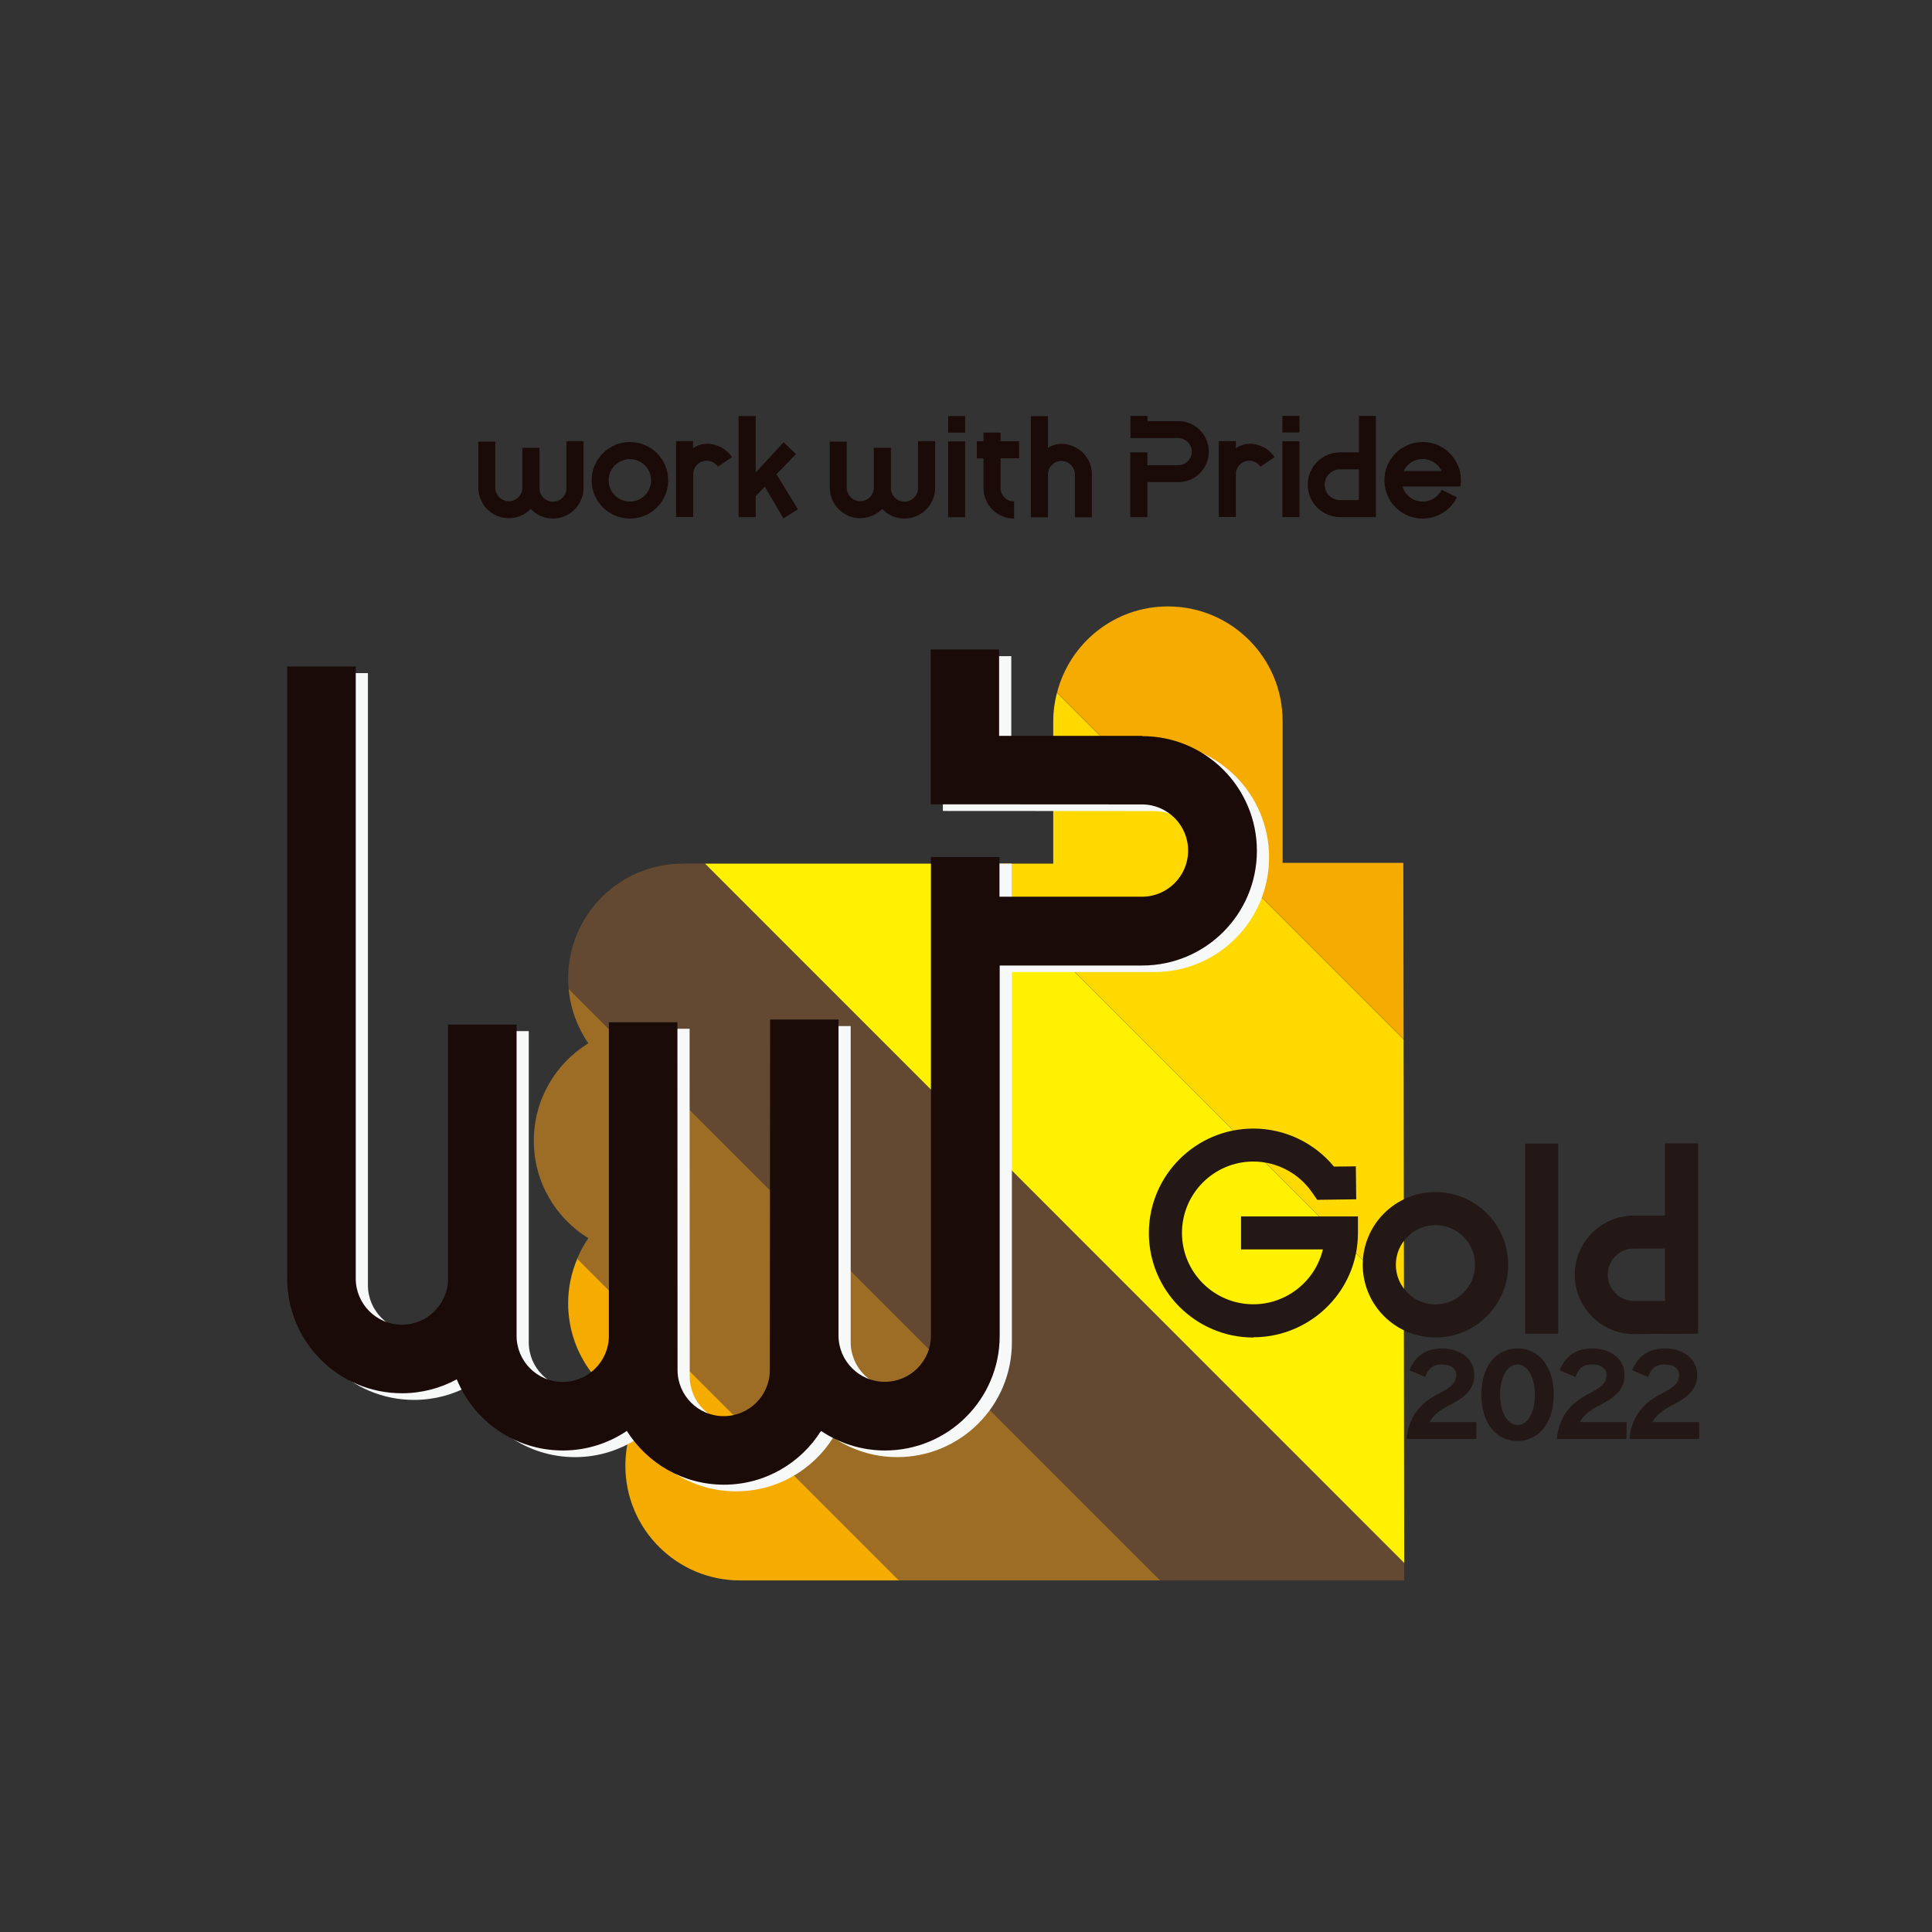 <?xml version="1.0" encoding="UTF-8"?><svg id="_レイヤー_2" xmlns="http://www.w3.org/2000/svg" viewBox="0 0 157 157"><rect x="0" y="0" width="157" height="157" fill="#333333" stroke="none"/><defs><style>.cls-1{fill:#f6ab00;}.cls-2{fill:#f7f8f8;}.cls-3{fill:#1a0b08;}.cls-4{fill:#ffd900;}.cls-5{fill:#634932;}.cls-6{fill:none;}.cls-7{fill:#9d6d26;}.cls-8{fill:#fff100;}.cls-9{fill:#231815;}</style></defs><g id="_レイヤー_1-2"><path class="cls-3" d="m95.75,34.22c-.88,0-1.87,0-2.5,0v-.42h-1.39v1.8s2.42,0,3.89,0c.6,0,1.09.49,1.1,1.1,0,.61-.49,1.1-1.1,1.1h-2.51v-1.04h-1.39v5.26h1.39v-2.84h2.51c1.37,0,2.48-1.11,2.48-2.48s-1.11-2.48-2.48-2.48Z"/><path class="cls-3" d="m111.81,33.8h-1.38v2.96h-1.53c-1.46,0-2.63,1.18-2.63,2.63s1.18,2.63,2.63,2.63c.35,0,2.91,0,2.91,0v-8.22Zm-4.16,5.59c0-.69.56-1.25,1.25-1.25h1.53v2.5h-1.53c-.69,0-1.25-.56-1.25-1.25Z"/><path class="cls-3" d="m74.6,35.86v3.81c0,.61-.49,1.1-1.1,1.1s-1.1-.49-1.1-1.1v-3.28h-1.39v3.24c0,.6-.49,1.1-1.1,1.1-.6,0-1.1-.49-1.1-1.1v-3.74h-1.38v3.74c0,1.37,1.11,2.48,2.48,2.48.69,0,1.32-.29,1.78-.75.45.48,1.09.78,1.81.78,1.37,0,2.48-1.11,2.49-2.48v-3.81h-1.39Z"/><path class="cls-3" d="m46.03,35.86s0,3.81,0,3.81c0,.61-.49,1.1-1.1,1.1s-1.09-.49-1.09-1.1v-3.28h-1.39v3.24c0,.6-.49,1.1-1.1,1.1-.61,0-1.1-.49-1.1-1.1v-3.74h-1.38v3.74c0,1.37,1.11,2.48,2.48,2.48.7,0,1.32-.29,1.78-.75.45.48,1.09.78,1.8.78,1.37,0,2.48-1.11,2.49-2.48v-3.81h-1.39Z"/><path class="cls-3" d="m101.53,36.07c-.39,0-.77.13-1.1.35v-.57h-1.39v6.16h1.39v-3.47c0-.6.49-1.1,1.09-1.1.38,0,.71.19.91.48l1.15-.77c-.44-.66-1.2-1.09-2.06-1.09Z"/><path class="cls-3" d="m57.42,36.07c-.4,0-.77.13-1.1.35v-.57h-1.38v6.16h1.39v-3.47c0-.6.49-1.1,1.1-1.1.38,0,.71.19.91.48l1.15-.77c-.44-.66-1.2-1.09-2.06-1.09Z"/><path class="cls-3" d="m48.08,39.03c0-1.72,1.4-3.11,3.11-3.11h0c1.72,0,3.11,1.39,3.11,3.11h0c0,1.72-1.39,3.11-3.11,3.11h0c-1.72,0-3.11-1.39-3.11-3.11h0Zm1.38,0c0,.95.77,1.73,1.73,1.73h0c.95,0,1.72-.77,1.72-1.73h0c0-.95-.77-1.72-1.72-1.72h0c-.95,0-1.73.77-1.73,1.72h0Z"/><path class="cls-3" d="m77.05,42.03v-6.16h1.38v6.16h-1.38Z"/><path class="cls-3" d="m77.05,35.16v-1.35h1.38v1.35h-1.38Z"/><path class="cls-3" d="m104.21,42.02v-6.16h1.39v6.16h-1.39Z"/><path class="cls-3" d="m104.21,35.14v-1.35h1.39v1.35h-1.39Z"/><path class="cls-3" d="m88.73,42.03v-3.48c0-1.37-1.11-2.48-2.48-2.48-.39,0-.77.12-1.09.33v-2.58h-1.39v8.22h1.39v-3.48c0-.61.49-1.1,1.09-1.1.6,0,1.1.49,1.1,1.1v3.48h1.38Z"/><path class="cls-3" d="m82.81,37.25v-1.39h-1.5v-.71h-1.39v.71h-.54v1.39h.54v2.41c0,1.37,1.11,2.48,2.49,2.48v-1.39c-.61,0-1.1-.49-1.1-1.1v-2.41h1.5Z"/><polygon class="cls-3" points="63.66 42.12 64.84 41.39 63.1 38.54 64.68 36.9 63.68 35.94 61.41 38.4 61.41 33.81 60.02 33.81 60.02 42.02 61.41 42.02 61.41 40.32 62.15 39.55 63.66 42.12"/><path class="cls-3" d="m118.68,39.52c.03-.16.04-.33.04-.49,0-.26-.04-.51-.09-.75-.34-1.36-1.56-2.36-3.02-2.36-1.72,0-3.11,1.39-3.11,3.11,0,1.72,1.39,3.11,3.11,3.11,1.09,0,2.04-.56,2.6-1.4.07-.11.13-.22.19-.33l-1.25-.61c-.03.06-.07.12-.1.18-.31.47-.84.78-1.44.78-.78,0-1.43-.52-1.64-1.23h4.71Zm-4.62-1.24c.28-.58.86-.98,1.55-.98.68,0,1.27.41,1.55.98h-3.1Z"/><path class="cls-7" d="m47.81,84.78c-2.66,1.64-4.43,4.57-4.43,7.92,0,3.35,1.77,6.28,4.43,7.92-.36.52-.66,1.08-.91,1.67l26.14,26.14h21.25l-48.08-48.08c.15,1.64.72,3.15,1.6,4.44Z"/><path class="cls-1" d="m46.17,105.91c0,3.92,2.42,7.26,5.84,8.64-.76,1.35-1.19,2.9-1.19,4.56,0,5.14,4.17,9.32,9.32,9.32h12.91l-26.14-26.14c-.47,1.11-.74,2.33-.74,3.61Z"/><path class="cls-5" d="m55.49,70.18c-5.15,0-9.32,4.17-9.32,9.32,0,.29.02.57.04.85l48.08,48.08h19.82v-1.43s-56.83-56.83-56.83-56.83h-1.8Z"/><polygon class="cls-8" points="78.53 70.18 57.29 70.18 114.11 127.01 114.08 105.73 78.53 70.18"/><path class="cls-4" d="m114.05,84.45l-28.16-28.16c-.19.74-.3,1.52-.3,2.31v11.58h-7.05l35.55,35.55-.03-21.28Z"/><path class="cls-1" d="m114.03,70.12h-9.8c0-3.07,0-8.04,0-11.52,0-5.15-4.17-9.32-9.32-9.32-4.35,0-7.98,2.98-9.01,7l28.16,28.16-.02-14.33Z"/><path class="cls-2" d="m93.78,60.34c-3.49,0-8.51,0-11.6,0v-7.02h-5.56v12.58s11.79.01,17.17.01c2.07,0,3.75,1.68,3.75,3.75,0,2.07-1.68,3.75-3.75,3.75h-11.58v-3.23h-5.57s0,33.52,0,38.9c0,2.07-1.68,3.75-3.75,3.75s-3.75-1.68-3.76-3.75v-25.7h-5.56s-.02,23.11-.02,28.48c0,2.07-1.68,3.75-3.75,3.75-2.07,0-3.75-1.68-3.75-3.75,0-4.59-.01-28.26-.01-28.26h-5.57s0,20.1,0,25.48c0,2.07-1.68,3.75-3.75,3.75s-3.75-1.68-3.75-3.75v-25.29s-5.57,0-5.57,0v6.2h0v14.46c0,2.06-1.68,3.74-3.75,3.75-2.07,0-3.75-1.69-3.75-3.76v-49.74h-5.57v49.74c0,5.15,4.17,9.32,9.32,9.32,1.61,0,3.13-.41,4.46-1.13,1.39,3.39,4.72,5.78,8.62,5.78,1.93,0,3.72-.59,5.2-1.59,1.65,2.62,4.56,4.37,7.89,4.37s6.24-1.75,7.89-4.37c1.49,1,3.28,1.59,5.2,1.59,5.15,0,9.32-4.17,9.32-9.32v-30.1c2.9,0,8.32,0,11.58,0,5.15,0,9.32-4.17,9.32-9.32,0-5.15-4.17-9.32-9.32-9.32Z"/><path class="cls-3" d="m92.79,59.8c-3.49,0-8.51,0-11.6,0v-7.02h-5.56v12.58s11.79.01,17.17.01c2.07,0,3.75,1.68,3.75,3.75,0,2.07-1.68,3.75-3.75,3.75h-11.58v-3.23h-5.57s0,33.52,0,38.9c0,2.07-1.68,3.75-3.75,3.75s-3.75-1.68-3.76-3.75v-25.69h-5.56s-.02,23.11-.02,28.48c0,2.07-1.68,3.75-3.75,3.75-2.07,0-3.75-1.68-3.75-3.75,0-4.59-.01-28.26-.01-28.26h-5.57s0,20.1,0,25.48c0,2.07-1.68,3.75-3.75,3.75s-3.75-1.68-3.75-3.75v-25.29s-5.57,0-5.57,0v6.2h0v14.45c0,2.06-1.68,3.74-3.75,3.74-2.07,0-3.75-1.69-3.75-3.75v-49.74h-5.57v49.74c0,5.14,4.17,9.32,9.32,9.32,1.61,0,3.13-.41,4.46-1.13,1.39,3.39,4.72,5.78,8.62,5.78,1.93,0,3.72-.59,5.2-1.59,1.65,2.62,4.56,4.37,7.89,4.37s6.24-1.75,7.89-4.37c1.49,1,3.28,1.59,5.2,1.59,5.15,0,9.32-4.17,9.32-9.32v-30.09c2.9,0,8.32,0,11.58,0,5.15,0,9.32-4.17,9.32-9.32,0-5.15-4.17-9.32-9.32-9.32Z"/><path class="cls-9" d="m135.3,92.91v5.87h-2.52c-2.65,0-4.81,2.16-4.81,4.81s2.16,4.82,4.81,4.82l5.21-.03v-15.47h-2.69Zm-2.52,12.81c-1.17,0-2.13-.96-2.13-2.14s.95-2.12,2.13-2.12h2.52v4.26h-2.52Z"/><path class="cls-9" d="m116.65,108.69c-3.26,0-5.91-2.65-5.91-5.91s2.65-5.91,5.91-5.91,5.91,2.65,5.91,5.91-2.65,5.91-5.91,5.91Zm0-9.13c-1.78,0-3.22,1.45-3.22,3.22s1.45,3.22,3.22,3.22,3.22-1.44,3.22-3.22-1.44-3.22-3.22-3.22Z"/><path class="cls-9" d="m101.85,108.69c-4.68,0-8.49-3.81-8.49-8.49s3.81-8.49,8.49-8.49h0c2.54,0,4.94,1.14,6.55,3.09l1.78-.02.03,2.68-3.17.04-.41-.59c-1.09-1.58-2.88-2.52-4.78-2.52h0c-3.2,0-5.8,2.6-5.8,5.8s2.6,5.8,5.8,5.8c2.68,0,5.03-1.86,5.65-4.46h-6.65v-2.68h9.5v1.34c0,.58-.06,1.16-.17,1.71-.8,3.92-4.3,6.77-8.32,6.77Z"/><rect class="cls-9" x="123.94" y="92.93" width="2.69" height="15.45"/><rect class="cls-6" width="157" height="157"/><path class="cls-9" d="m117.92,114.12c1.34-.69,1.89-1.38,1.89-2.39,0-1.27-1.09-2.15-2.64-2.15-1.21,0-2.07.54-2.56,1.59l-.08.18,1.29.55.07-.17c.25-.6.62-.85,1.28-.85.72,0,1.17.32,1.17.84s-.2.89-1.33,1.48c-1.62.8-2.47,1.92-2.68,3.52l-.03.21h5.67v-1.37h-3.8c.25-.5.85-1,1.75-1.44Z"/><path class="cls-9" d="m123.34,109.58c-1.8,0-2.96,1.48-2.96,3.76s1.18,3.76,2.93,3.76,2.95-1.51,2.95-3.76-1.17-3.76-2.92-3.76Zm-.02,6.22c-.82,0-1.42-1.03-1.42-2.46s.6-2.46,1.42-2.46,1.41,1.04,1.41,2.47-.59,2.45-1.41,2.45Z"/><path class="cls-9" d="m130.13,114.12c1.34-.69,1.89-1.38,1.89-2.39,0-1.27-1.09-2.15-2.64-2.15-1.21,0-2.07.54-2.56,1.59l-.08.18,1.29.55.07-.17c.25-.6.62-.85,1.28-.85.72,0,1.17.32,1.17.84s-.2.89-1.33,1.48c-1.62.8-2.47,1.92-2.68,3.52l-.03.21h5.67v-1.37h-3.8c.25-.5.85-1,1.75-1.44Z"/><path class="cls-9" d="m136.03,114.12c1.34-.69,1.89-1.38,1.89-2.39,0-1.27-1.09-2.15-2.64-2.15-1.21,0-2.07.54-2.56,1.59l-.08.18,1.29.55.07-.17c.25-.6.62-.85,1.28-.85.72,0,1.17.32,1.17.84s-.2.89-1.33,1.48c-1.62.8-2.47,1.92-2.68,3.52l-.03.21h5.67v-1.37h-3.8c.25-.5.85-1,1.75-1.44Z"/></g></svg>